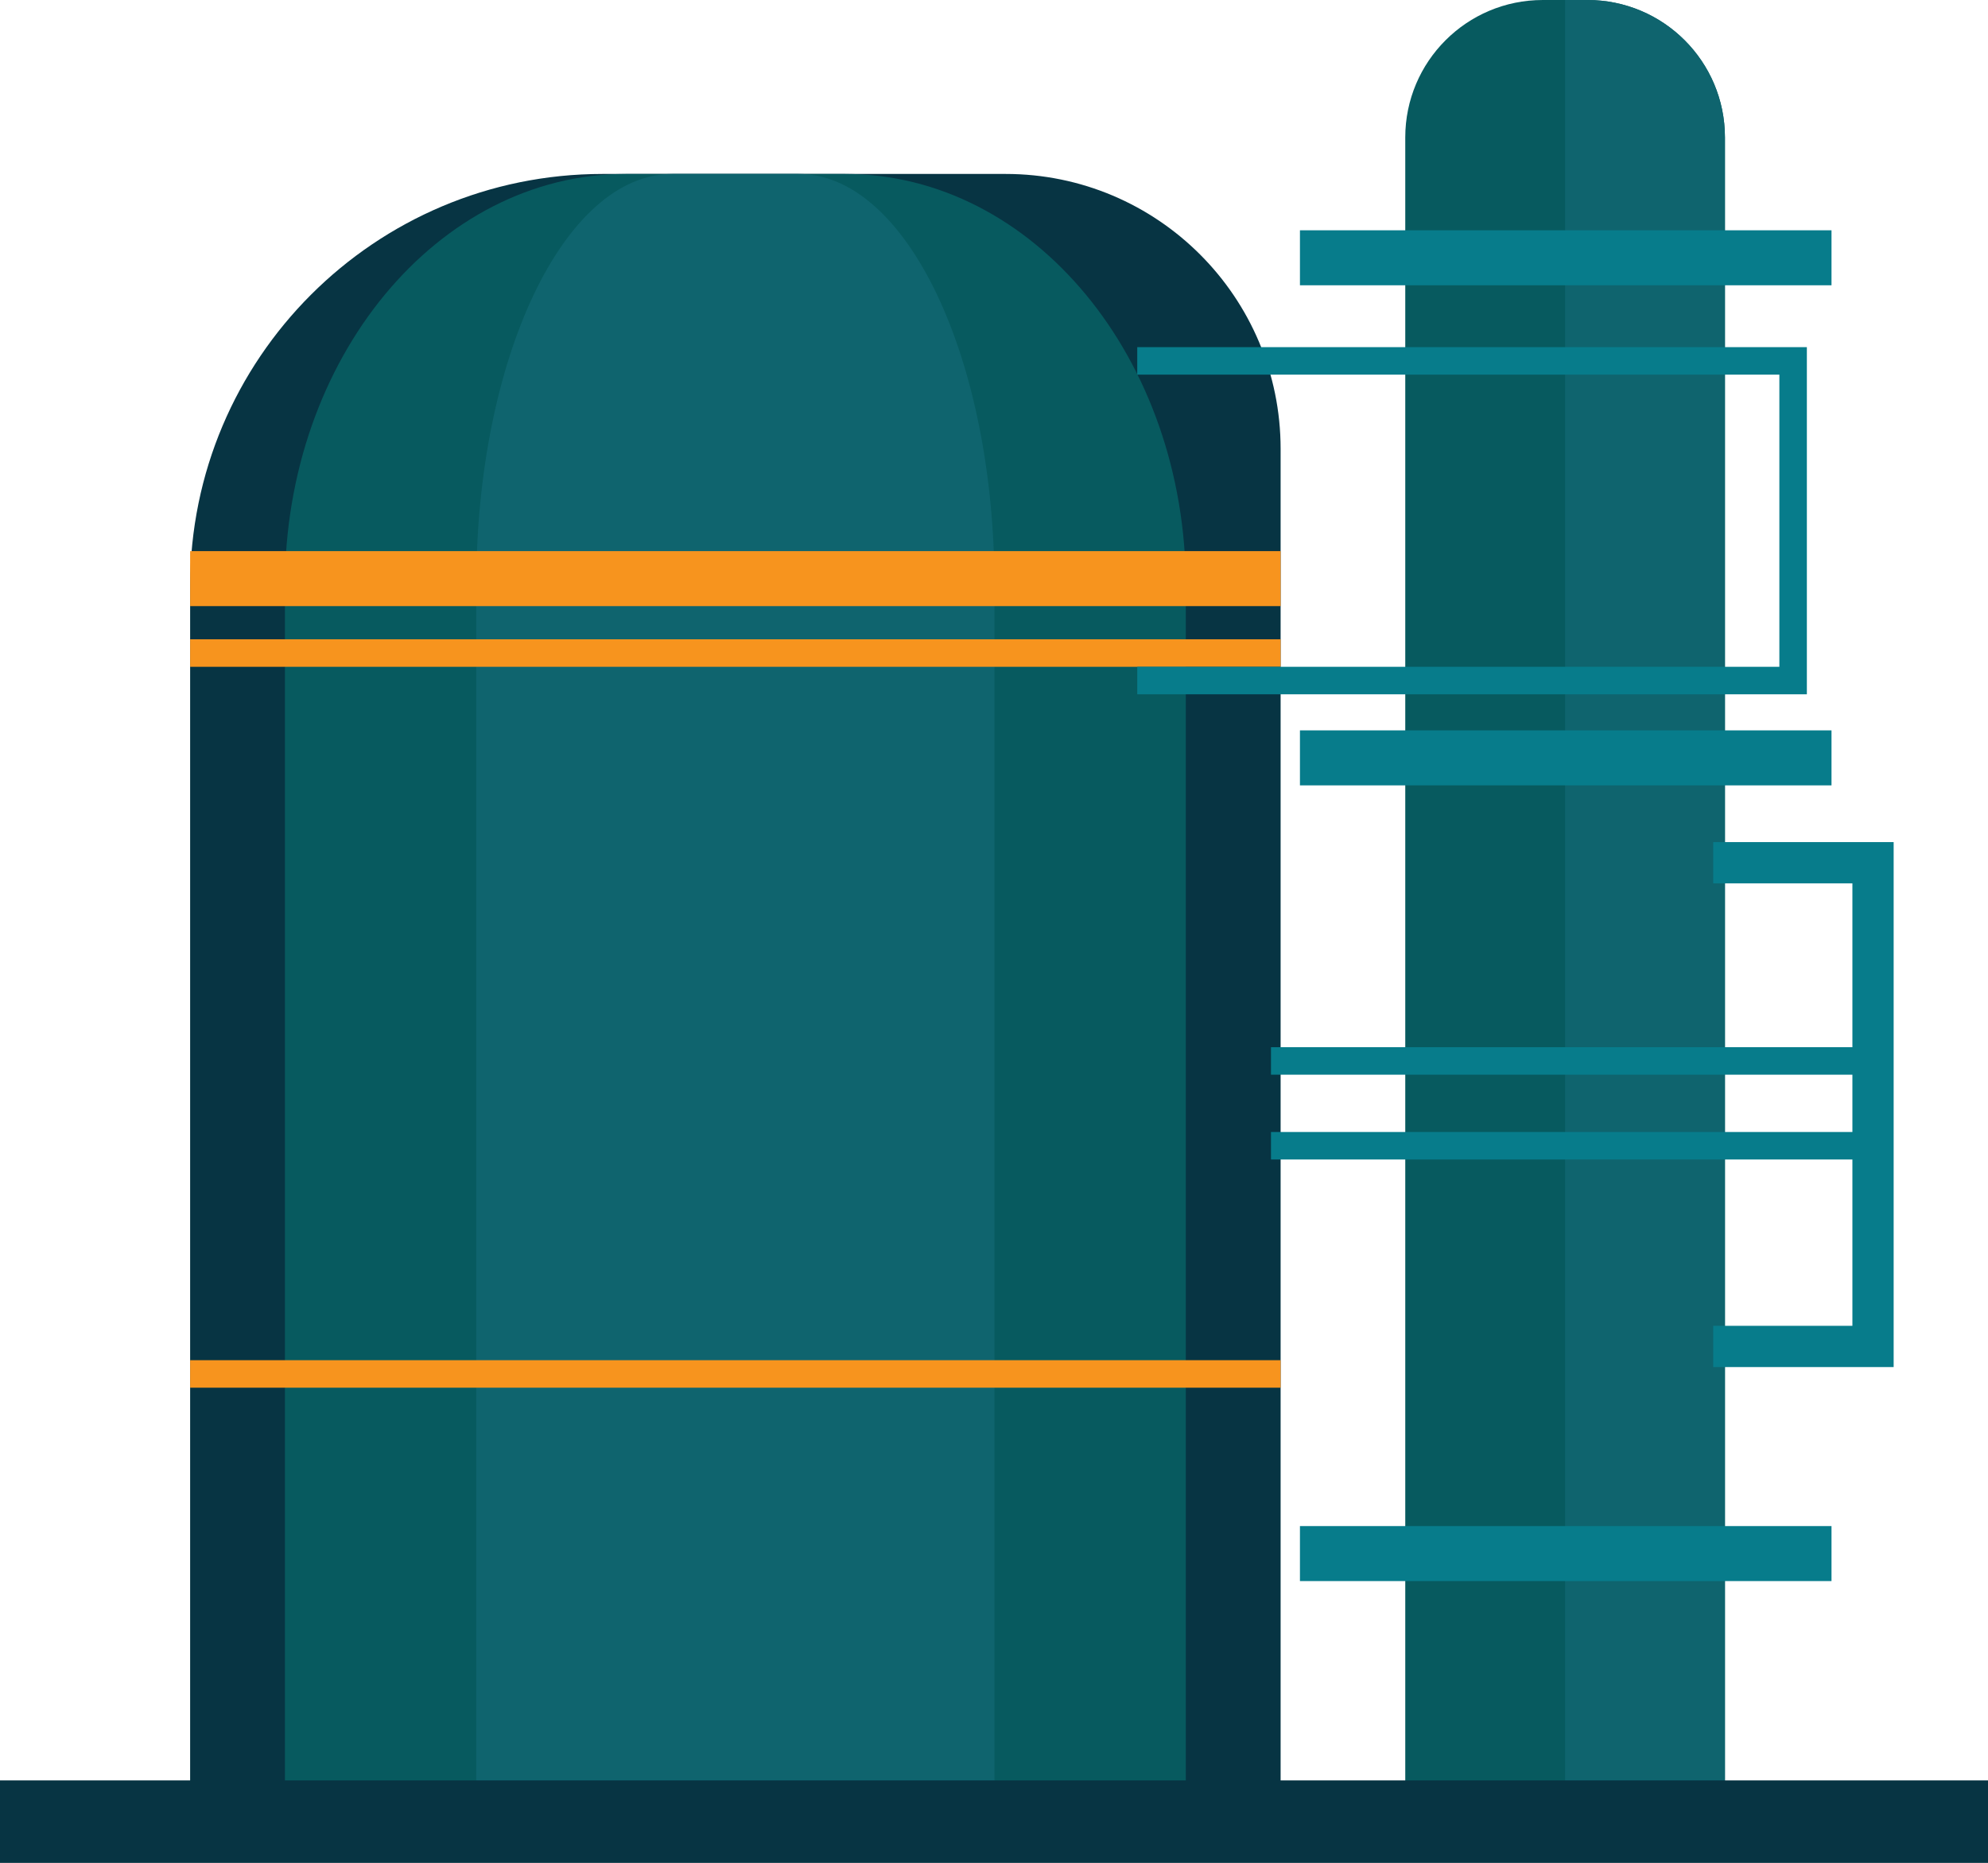 <?xml version="1.0" encoding="UTF-8" standalone="no"?>
<!-- Generator: Adobe Illustrator 16.0.0, SVG Export Plug-In . SVG Version: 6.00 Build 0)  -->

<svg
   xmlns:dc="http://purl.org/dc/elements/1.1/"
   xmlns:cc="http://creativecommons.org/ns#"
   xmlns:rdf="http://www.w3.org/1999/02/22-rdf-syntax-ns#"
   xmlns:svg="http://www.w3.org/2000/svg"
   xmlns="http://www.w3.org/2000/svg"
   xmlns:sodipodi="http://sodipodi.sourceforge.net/DTD/sodipodi-0.dtd"
   xmlns:inkscape="http://www.inkscape.org/namespaces/inkscape"
   version="1.1"
   id="Layer_1"
   x="0px"
   y="0px"
   width="72.293px"
   height="67.75px"
   viewBox="141.164 60.464 72.293 67.75"
   enable-background="new 141.164 60.464 72.293 67.75"
   xml:space="preserve"
   inkscape:version="0.48.3.1 r9886"
   sodipodi:docname="2210.svg"><sodipodi:namedview
   pagecolor="#ffffff"
   bordercolor="#666666"
   borderopacity="1"
   objecttolerance="10"
   gridtolerance="10"
   guidetolerance="10"
   inkscape:pageopacity="0"
   inkscape:pageshadow="2"
   inkscape:window-width="1440"
   inkscape:window-height="848"
   id="namedview39"
   showgrid="false"
   inkscape:zoom="3.4833948"
   inkscape:cx="-6.1972504"
   inkscape:cy="33.875"
   inkscape:window-x="-8"
   inkscape:window-y="-8"
   inkscape:window-maximized="1"
   inkscape:current-layer="Layer_1" />
<path
   display="none"
   opacity="0.3"
   fill="#FFFFFF"
   enable-background="new    "
   d="M-25.231-31.608  c4.676,8.096,1.9,18.448-6.195,23.122c-8.094,4.675-18.447,1.9-23.122-6.195"
   id="path3" />
<path
   style="fill:#073443"
   inkscape:connector-curvature="0"
   id="path25"
   d="M 187.733,126.714 H 148.078 V 81.79 c 0,-8.284 6.716,-15 15,-15 h 14.655 c 5.522,0 10,4.478 10,10 v 49.924 z" /><g
   id="dark"
   inkscape:label="#g3817"><path
     d="m 203.891,126.714 h -11.625 v -61.25 c 0,-2.762 2.238,-5 5,-5 h 1.625 c 2.762,0 5,2.238 5,5 v 61.25 z"
     id="path9"
     inkscape:connector-curvature="0"
     style="fill:#075a5f" /><path
     d="m 171.895,66.79 h -7.977 c -6.845,0 -12.393,6.717 -12.393,15 v 44.924 h 32.761 V 81.79 c 0,-8.283 -5.548,-15 -12.391,-15 z"
     id="path27"
     inkscape:connector-curvature="0"
     style="fill:#075a5f" /></g><g
   id="shape"
   inkscape:label="#g3813"><path
     d="m 203.891,126.714 v -61.25 c 0,-2.762 -2.238,-5 -5,-5 h -0.813 v 66.25 h 5.813 z"
     id="path11"
     inkscape:connector-curvature="0"
     style="fill:#0f646e" /><path
     d="m 170.2,66.79 h -4.588 c -3.938,0 -7.129,6.717 -7.129,15 v 44.924 h 18.845 V 81.79 c 0,-8.283 -3.191,-15 -7.128,-15 z"
     id="path29"
     inkscape:connector-curvature="0"
     style="fill:#0f646e" /></g><g
   id="hlight"
   inkscape:label="#g3821"><rect
     x="148.078"
     y="80.507"
     width="39.655"
     height="2"
     id="rect31"
     style="fill:#f7941e" /><rect
     x="148.078"
     y="109.931"
     width="39.655"
     height="1"
     id="rect33"
     style="fill:#f7941e" /><rect
     x="148.078"
     y="83.714"
     width="39.655"
     height="1"
     id="rect35"
     style="fill:#f7941e" /></g><rect
   style="fill:#073443"
   id="rect37"
   height="3"
   width="72.293"
   y="125.214"
   x="141.164" />
<g
   id="light"
   inkscape:label="#g3804"><polygon
     points="203.464,108.681 208.526,108.681 208.526,92.589 203.464,92.589 203.464,91.089 210.026,91.089 210.026,110.181 203.464,110.181 "
     id="polygon7"
     style="fill:#077c8b" /><rect
     x="188.436"
     y="68.839"
     width="19.33"
     height="2"
     id="rect13"
     style="fill:#077c8b" /><polygon
     points="182.52,84.714 205.87,84.714 205.87,74.089 182.52,74.089 182.52,73.089 206.87,73.089 206.87,85.714 182.52,85.714 "
     id="polygon15"
     style="fill:#077c8b" /><rect
     x="188.436"
     y="115.964"
     width="19.33"
     height="2"
     id="rect17"
     style="fill:#077c8b" /><rect
     x="188.436"
     y="87.026"
     width="19.33"
     height="2"
     id="rect19"
     style="fill:#077c8b" /><rect
     x="187.383"
     y="98.548"
     width="21.706"
     height="1"
     id="rect21"
     style="fill:#077c8b" /><rect
     x="187.383"
     y="101.632"
     width="21.706"
     height="1"
     id="rect23"
     style="fill:#077c8b" /></g></svg>